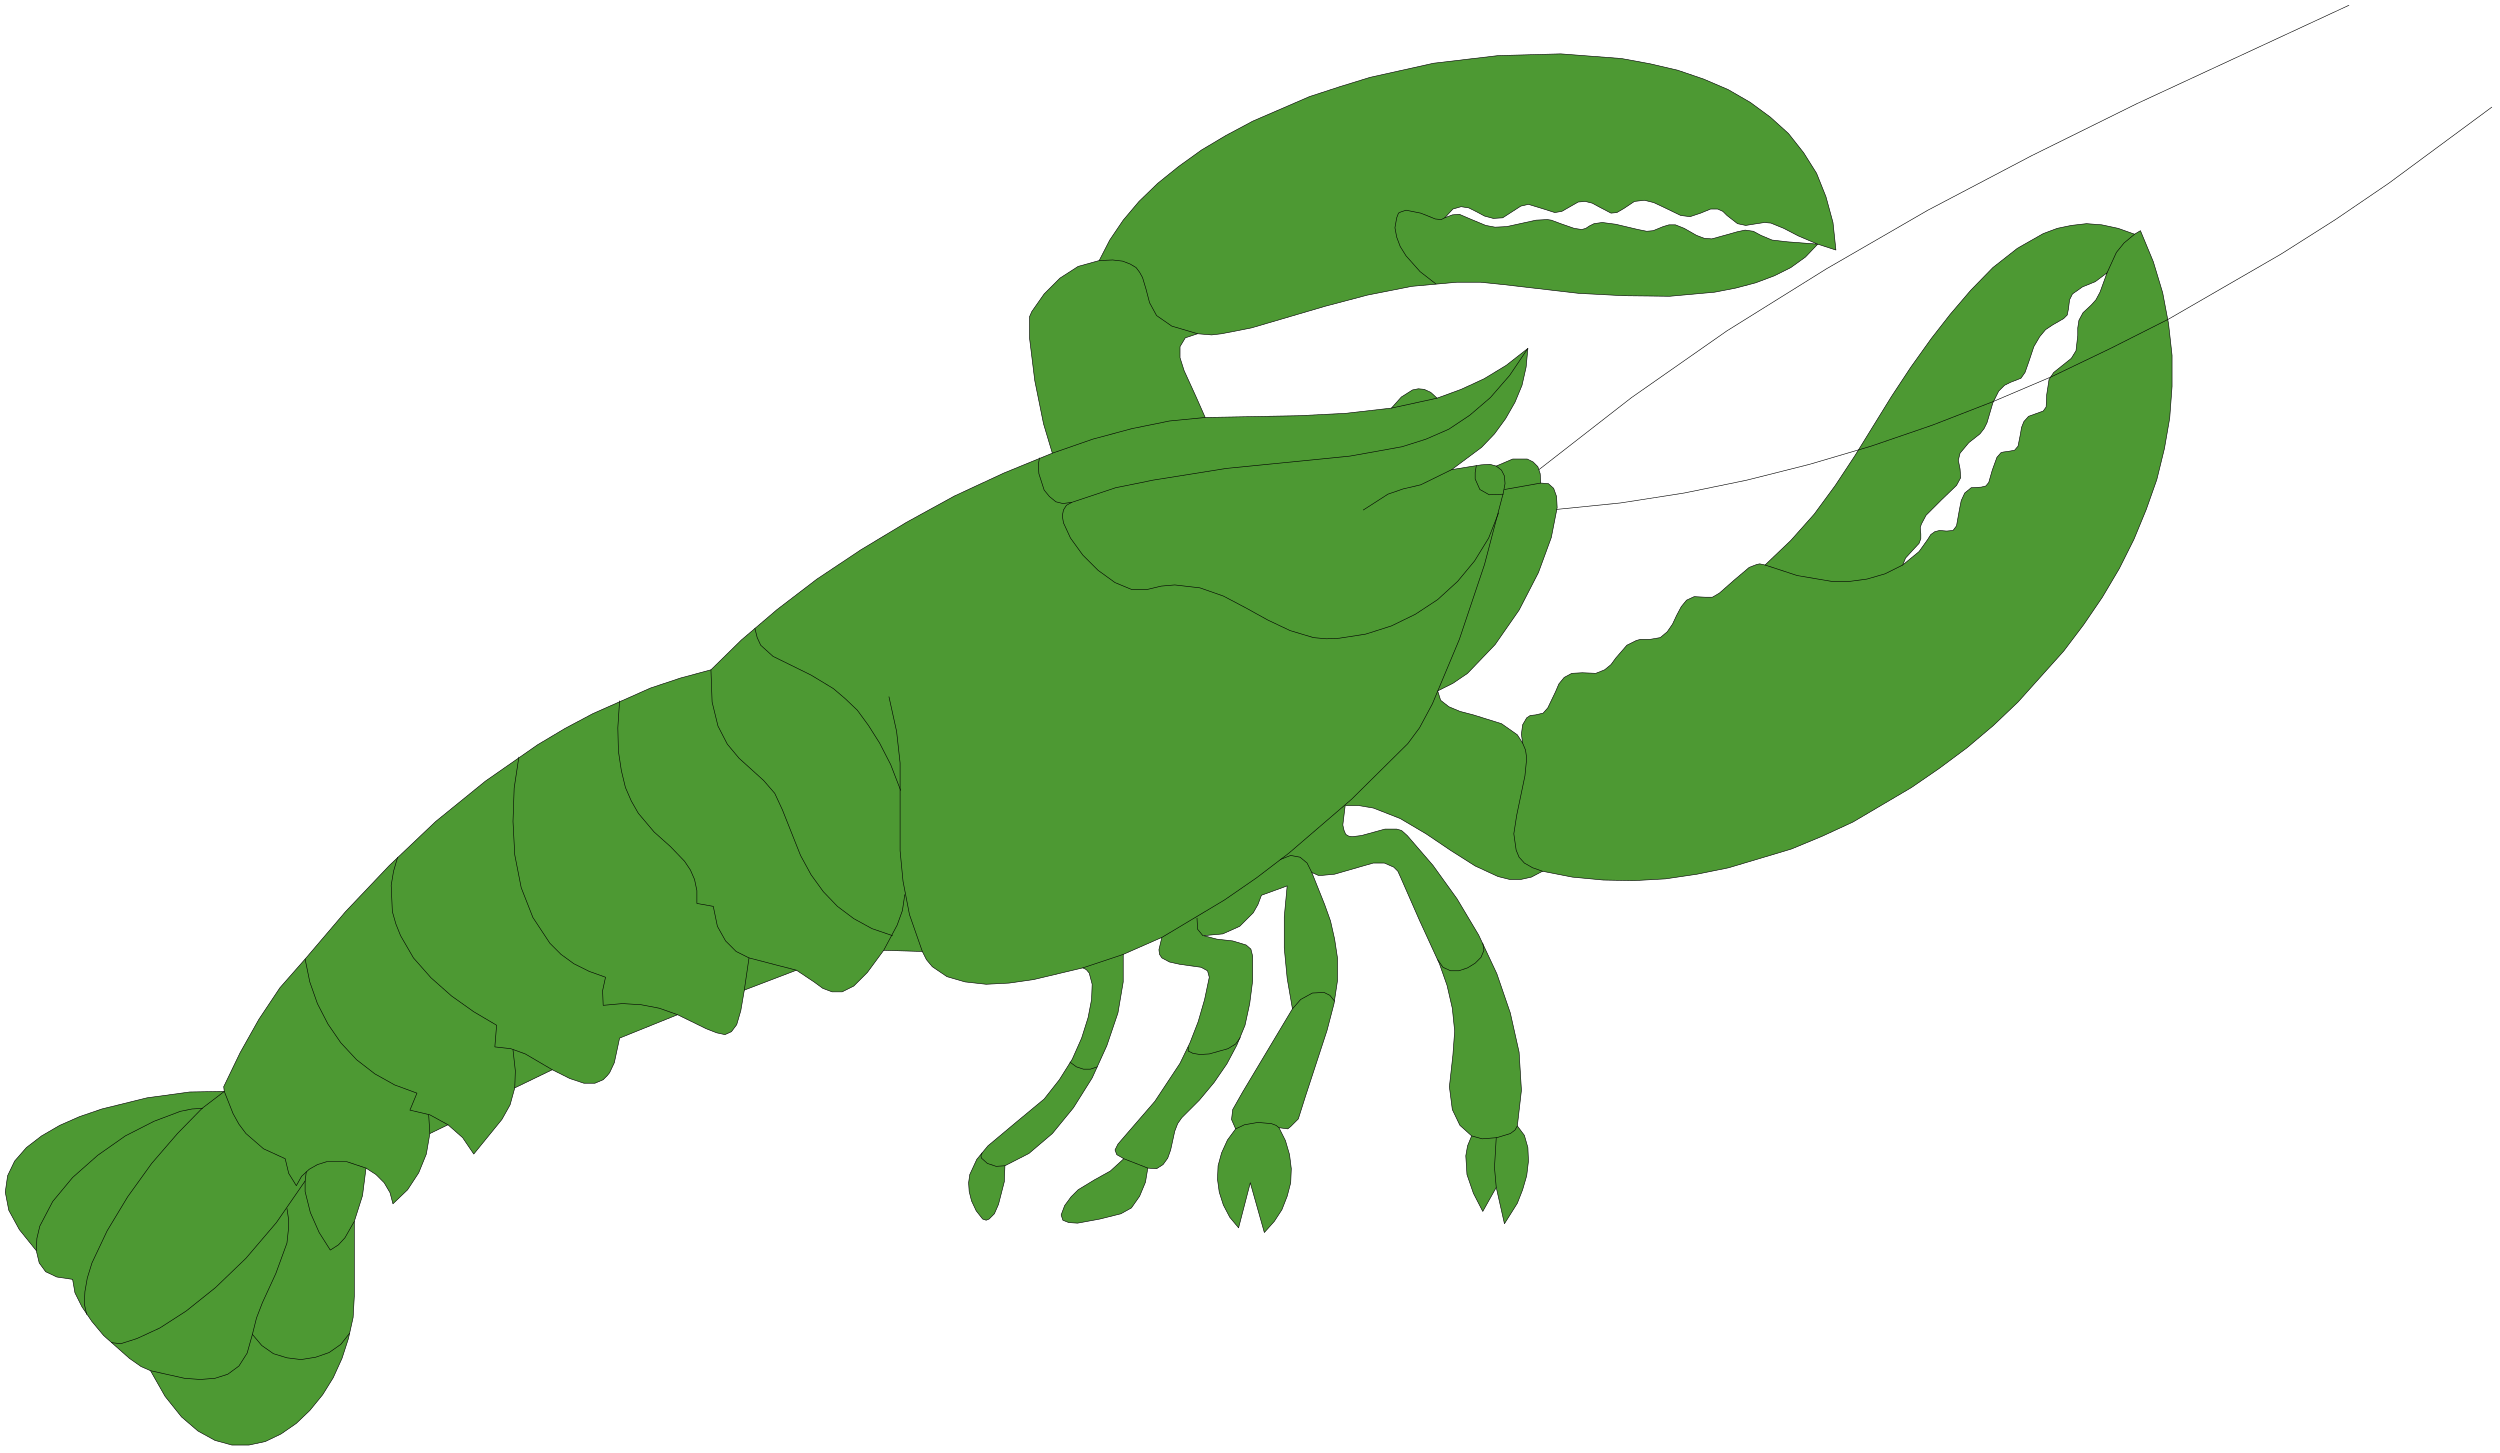 <?xml version="1.0" encoding="UTF-8" standalone="no"?>
<svg
   xmlns:dc="http://purl.org/dc/elements/1.1/"
   xmlns:cc="http://creativecommons.org/ns#"
   xmlns:rdf="http://www.w3.org/1999/02/22-rdf-syntax-ns#"
   xmlns:svg="http://www.w3.org/2000/svg"
   xmlns="http://www.w3.org/2000/svg"
   xmlns:sodipodi="http://sodipodi.sourceforge.net/DTD/sodipodi-0.dtd"
   xmlns:inkscape="http://www.inkscape.org/namespaces/inkscape"
   version="1.0"
   width="75.283mm"
   height="43.762mm"
   id="svg104"
   sodipodi:docname="CS000300.WMF">
  <sodipodi:namedview
     pagecolor="#ffffff"
     bordercolor="#666666"
     borderopacity="1"
     objecttolerance="10"
     gridtolerance="10"
     guidetolerance="10"
     inkscape:pageopacity="0"
     inkscape:pageshadow="2"
     inkscape:window-width="640"
     inkscape:window-height="480"
     id="namedview106" />
  <defs
     id="defs6">
    <clipPath
       clipPathUnits="userSpaceOnUse"
       id="clipWmfPath1">
      <path
         d="M 0,0 L 284.4,0 L 284.4,165.267 L 0,165.267 z"
         id="path2" />
    </clipPath>
    <pattern
       id="WMFhbasepattern"
       patternUnits="userSpaceOnUse"
       width="6"
       height="6"
       x="0"
       y="0" />
  </defs>
  <path
     style="fill:#4d9933;fill-rule:evenodd;fill-opacity:1;stroke:none;"
     clip-path="url(#clipWmfPath1)"
     d="  M 175.559,99.16   L 174.292,99.826   L 173.093,100.093   L 171.826,100.093   L 170.493,99.76   L 167.894,98.56   L 165.161,96.828   L 162.295,94.895   L 159.363,93.162   L 156.297,91.963   L 154.697,91.696   L 153.097,91.696   L 152.831,93.895   L 152.964,94.495   L 153.164,94.962   L 153.497,95.162   L 153.897,95.228   L 154.964,95.095   L 157.63,94.362   L 158.963,94.362   L 159.429,94.495   L 159.563,94.562   L 160.162,95.095   L 163.095,98.494   L 165.828,102.292   L 168.294,106.424   L 170.36,110.822   L 171.893,115.287   L 172.893,119.752   L 173.159,124.083   L 172.693,128.148   L 173.493,129.215   L 173.893,130.614   L 173.959,132.147   L 173.759,133.813   L 173.293,135.412   L 172.693,136.945   L 171.227,139.277   L 170.293,135.146   L 168.76,137.878   L 167.694,135.812   L 166.961,133.679   L 166.828,131.547   L 167.028,130.414   L 167.494,129.281   L 166.161,128.082   L 165.295,126.282   L 164.961,123.683   L 165.361,120.085   L 165.561,117.353   L 165.295,114.754   L 164.695,112.155   L 163.828,109.689   L 161.562,104.758   L 159.429,99.893   L 159.096,99.16   L 158.629,98.694   L 157.563,98.227   L 156.297,98.227   L 154.897,98.627   L 151.898,99.493   L 150.498,99.626   L 150.032,99.626   L 149.298,99.293   L 150.765,102.958   L 151.431,104.824   L 151.898,106.89   L 152.231,109.089   L 152.231,111.555   L 151.831,114.221   L 151.031,117.286   L 148.565,124.816   L 147.765,127.349   L 146.899,128.215   L 146.566,128.482   L 145.566,128.348   L 146.299,129.814   L 146.766,131.414   L 146.966,133.013   L 146.899,134.612   L 146.499,136.145   L 145.899,137.678   L 145.033,139.011   L 143.9,140.277   L 142.3,134.612   L 140.967,139.744   L 139.967,138.544   L 139.234,137.145   L 138.767,135.679   L 138.568,134.213   L 138.634,132.68   L 139.034,131.214   L 139.701,129.748   L 140.634,128.482   L 140.167,127.415   L 140.3,126.282   L 141.434,124.283   L 147.099,114.82   L 146.499,111.355   L 146.166,107.89   L 146.166,104.358   L 146.499,100.826   L 143.566,101.892   L 143.166,102.958   L 142.633,103.891   L 141.1,105.424   L 139.167,106.29   L 136.968,106.49   L 138.501,106.89   L 140.3,107.09   L 141.833,107.557   L 142.367,108.023   L 142.567,108.823   L 142.567,111.622   L 142.233,114.221   L 141.7,116.686   L 140.767,118.952   L 139.634,121.085   L 138.168,123.217   L 136.501,125.216   L 134.502,127.215   L 134.035,127.882   L 133.702,128.748   L 133.235,130.881   L 132.902,131.814   L 132.369,132.547   L 131.636,133.013   L 130.636,132.946   L 130.369,134.546   L 129.703,136.145   L 128.77,137.478   L 127.57,138.144   L 125.171,138.744   L 122.638,139.211   L 121.638,139.144   L 120.972,138.877   L 120.772,138.278   L 121.172,137.211   L 121.905,136.212   L 122.705,135.412   L 124.571,134.279   L 126.37,133.28   L 127.903,131.88   L 127.104,131.414   L 126.904,130.881   L 127.237,130.214   L 128.037,129.281   L 131.436,125.349   L 134.302,121.018   L 135.435,118.685   L 136.368,116.286   L 137.101,113.754   L 137.634,111.222   L 137.434,110.489   L 136.701,110.089   L 134.302,109.756   L 133.102,109.489   L 132.236,109.023   L 131.969,108.623   L 131.902,108.09   L 132.236,106.69   L 127.837,108.623   L 127.837,111.755   L 127.237,115.287   L 125.97,119.019   L 124.304,122.684   L 122.171,126.082   L 119.772,129.015   L 117.106,131.28   L 114.373,132.68   L 114.307,134.479   L 113.64,137.078   L 113.173,138.144   L 112.574,138.744   L 112.24,138.877   L 111.84,138.744   L 111.107,137.811   L 110.574,136.678   L 110.307,135.612   L 110.241,134.612   L 110.374,133.679   L 111.174,131.947   L 112.44,130.414   L 115.706,127.682   L 118.839,125.083   L 120.572,122.884   L 122.038,120.551   L 123.104,118.152   L 123.838,115.82   L 124.238,113.754   L 124.304,112.022   L 123.971,110.755   L 123.638,110.356   L 123.238,110.156   L 117.639,111.488   L 114.84,111.888   L 112.24,112.022   L 109.841,111.755   L 107.775,111.155   L 106.108,110.022   L 105.442,109.223   L 104.975,108.29   L 100.576,108.156   L 98.71,110.689   L 97.177,112.221   L 95.844,112.888   L 94.711,112.888   L 93.645,112.488   L 92.645,111.755   L 90.645,110.422   L 84.713,112.688   L 84.314,115.02   L 83.847,116.62   L 83.247,117.419   L 82.514,117.753   L 81.581,117.553   L 80.381,117.086   L 77.115,115.487   L 70.517,118.152   L 69.917,120.951   L 69.384,122.084   L 69.117,122.417   L 68.651,122.884   L 67.717,123.284   L 66.451,123.284   L 64.851,122.751   L 62.852,121.751   L 58.586,123.817   L 58.053,125.749   L 57.12,127.415   L 53.921,131.347   L 52.654,129.481   L 50.988,128.015   L 48.922,129.015   L 48.522,131.347   L 47.655,133.48   L 46.389,135.412   L 44.723,137.011   L 44.39,135.745   L 43.723,134.612   L 42.79,133.679   L 41.657,132.946   L 41.257,136.078   L 40.324,139.011   L 40.324,147.541   L 40.191,149.94   L 39.657,152.339   L 38.924,154.604   L 37.924,156.803   L 36.725,158.736   L 35.258,160.535   L 33.725,162.001   L 31.993,163.201   L 30.193,164.067   L 28.327,164.467   L 26.394,164.467   L 24.461,163.934   L 22.528,162.868   L 20.662,161.268   L 18.796,158.936   L 17.129,156.004   L 16.063,155.537   L 14.73,154.604   L 11.797,152.005   L 10.464,150.406   L 9.331,148.74   L 8.531,147.141   L 8.265,145.608   L 6.465,145.341   L 5.199,144.742   L 4.466,143.742   L 4.132,142.343   L 2.199,139.944   L 1,137.744   L 0.6,135.679   L 0.866,133.813   L 1.666,132.147   L 2.999,130.614   L 4.732,129.281   L 6.798,128.082   L 9.065,127.082   L 11.597,126.216   L 16.729,124.95   L 21.595,124.283   L 25.527,124.217   L 25.461,123.683   L 27.327,119.818   L 29.46,116.02   L 31.859,112.421   L 34.725,109.156   L 39.324,103.758   L 44.323,98.494   L 49.588,93.496   L 55.254,88.897   L 61.186,84.766   L 64.318,82.9   L 67.451,81.234   L 74.049,78.302   L 77.449,77.169   L 80.914,76.236   L 84.38,72.837   L 88.446,69.372   L 92.978,65.907   L 97.977,62.575   L 103.176,59.443   L 108.641,56.444   L 114.24,53.845   L 119.772,51.579   L 118.772,48.247   L 117.772,43.316   L 117.173,38.451   L 117.173,36.585   L 117.173,36.052   L 117.439,35.452   L 118.839,33.453   L 120.638,31.654   L 122.705,30.321   L 125.104,29.655   L 126.304,27.322   L 127.837,25.057   L 129.636,22.924   L 131.769,20.858   L 134.169,18.926   L 136.768,17.06   L 139.567,15.394   L 142.567,13.794   L 149.032,10.996   L 152.498,9.863   L 155.963,8.796   L 163.162,7.197   L 170.493,6.331   L 177.625,6.131   L 184.557,6.664   L 187.823,7.264   L 190.955,7.997   L 193.888,8.996   L 196.687,10.196   L 199.22,11.662   L 201.486,13.328   L 203.552,15.194   L 205.285,17.393   L 206.752,19.725   L 207.818,22.391   L 208.618,25.323   L 208.951,28.455   L 206.885,27.789   L 204.685,26.856   L 203.019,25.99   L 201.553,25.39   L 200.82,25.323   L 199.953,25.456   L 198.687,25.656   L 197.754,25.456   L 196.554,24.523   L 196.087,24.057   L 195.488,23.79   L 194.688,23.79   L 193.555,24.257   L 192.355,24.657   L 191.288,24.523   L 189.222,23.524   L 188.223,23.057   L 187.156,22.791   L 186.023,22.924   L 184.823,23.724   L 184.024,24.19   L 183.357,24.257   L 181.957,23.524   L 181.224,23.124   L 180.424,22.924   L 179.625,22.991   L 178.691,23.524   L 177.758,24.057   L 176.959,24.19   L 175.492,23.724   L 173.959,23.257   L 173.093,23.457   L 172.16,24.057   L 171.027,24.79   L 169.96,24.857   L 168.96,24.59   L 168.094,24.124   L 167.161,23.657   L 166.294,23.524   L 165.361,23.79   L 164.428,24.79   L 165.295,24.457   L 166.094,24.39   L 167.494,24.99   L 169.094,25.656   L 170.16,25.856   L 171.493,25.79   L 174.826,25.057   L 176.092,24.99   L 176.559,25.057   L 177.625,25.456   L 179.158,25.99   L 180.024,26.123   L 180.491,25.99   L 180.891,25.723   L 181.424,25.456   L 182.357,25.323   L 183.89,25.523   L 186.423,26.123   L 187.423,26.323   L 188.156,26.256   L 189.289,25.79   L 189.955,25.59   L 190.689,25.59   L 191.688,25.99   L 193.088,26.789   L 193.955,27.122   L 194.821,27.189   L 196.754,26.656   L 197.687,26.389   L 198.62,26.189   L 199.553,26.323   L 200.42,26.789   L 201.686,27.322   L 203.419,27.522   L 206.885,27.789   L 205.485,29.255   L 203.819,30.454   L 201.953,31.387   L 199.82,32.187   L 197.554,32.787   L 195.154,33.253   L 190.022,33.72   L 184.757,33.653   L 179.691,33.387   L 171.093,32.387   L 168.494,32.12   L 165.828,32.12   L 160.696,32.587   L 155.63,33.586   L 150.831,34.853   L 142.433,37.318   L 139.034,37.985   L 137.901,38.118   L 136.301,37.985   L 134.902,38.451   L 134.302,39.451   L 134.302,40.717   L 134.768,42.183   L 136.168,45.248   L 137.168,47.514   L 147.765,47.314   L 153.097,47.048   L 158.363,46.448   L 159.496,45.182   L 160.762,44.382   L 161.429,44.249   L 162.095,44.315   L 162.829,44.649   L 163.562,45.315   L 166.294,44.315   L 168.894,43.116   L 171.426,41.583   L 173.893,39.651   L 173.693,41.783   L 173.226,43.849   L 172.426,45.782   L 171.36,47.647   L 170.093,49.38   L 168.627,50.913   L 165.228,53.445   L 168.56,52.912   L 169.56,52.845   L 170.293,53.045   L 172.16,52.246   L 173.826,52.246   L 174.492,52.579   L 175.026,53.112   L 175.292,53.912   L 175.359,54.978   L 176.225,55.044   L 176.825,55.578   L 177.158,56.511   L 177.225,57.777   L 176.559,61.175   L 175.092,65.174   L 172.893,69.439   L 170.16,73.37   L 167.028,76.636   L 165.361,77.769   L 163.628,78.635   L 163.962,79.701   L 164.895,80.434   L 166.161,80.967   L 167.694,81.367   L 170.893,82.367   L 172.226,83.3   L 172.693,83.633   L 173.293,84.566   L 173.159,83.566   L 173.293,82.5   L 173.759,81.7   L 174.159,81.434   L 174.759,81.367   L 175.626,81.167   L 176.159,80.568   L 177.025,78.768   L 177.425,77.835   L 178.025,77.102   L 178.891,76.636   L 180.091,76.569   L 181.624,76.636   L 182.624,76.236   L 183.357,75.636   L 183.89,74.903   L 185.157,73.437   L 186.223,72.904   L 186.69,72.771   L 187.756,72.771   L 188.956,72.571   L 189.756,71.904   L 190.355,71.038   L 190.822,70.038   L 191.355,69.039   L 191.955,68.306   L 192.821,67.906   L 194.088,67.973   L 194.888,67.973   L 195.687,67.506   L 197.354,66.04   L 199.087,64.574   L 199.953,64.241   L 200.286,64.174   L 200.886,64.307   L 203.819,61.509   L 206.485,58.51   L 208.884,55.244   L 211.084,51.912   L 215.283,45.115   L 217.482,41.783   L 219.815,38.518   L 221.948,35.786   L 224.281,33.053   L 226.814,30.454   L 229.613,28.255   L 232.546,26.589   L 234.145,25.99   L 235.745,25.656   L 237.478,25.456   L 239.211,25.59   L 241.077,25.99   L 242.943,26.656   L 243.61,26.256   L 245.076,29.788   L 246.142,33.32   L 246.809,36.852   L 247.209,40.45   L 247.209,43.982   L 246.942,47.581   L 246.342,51.046   L 245.476,54.578   L 244.276,57.977   L 242.876,61.375   L 241.21,64.707   L 239.277,67.973   L 237.144,71.105   L 234.878,74.103   L 229.68,79.901   L 226.88,82.567   L 223.881,85.099   L 220.748,87.431   L 217.549,89.631   L 210.884,93.562   L 207.418,95.162   L 203.886,96.628   L 196.754,98.76   L 193.155,99.493   L 189.556,100.026   L 185.956,100.226   L 182.491,100.16   L 178.958,99.826   L 175.559,99.16  z    M 216.549,64.307   L 218.415,62.775   L 219.415,61.375   L 219.749,60.842   L 220.215,60.509   L 220.748,60.376   L 221.548,60.442   L 222.281,60.376   L 222.681,59.843   L 223.014,57.977   L 223.214,56.977   L 223.614,56.111   L 224.347,55.511   L 225.48,55.444   L 226.014,55.311   L 226.347,54.911   L 226.747,53.512   L 227.28,52.046   L 227.747,51.513   L 228.013,51.446   L 228.546,51.379   L 229.28,51.246   L 229.68,50.78   L 229.946,49.447   L 230.079,48.647   L 230.346,47.981   L 230.879,47.381   L 231.812,47.048   L 232.546,46.781   L 232.879,46.315   L 232.945,44.915   L 233.212,43.183   L 233.745,42.383   L 234.745,41.583   L 235.745,40.784   L 236.278,39.917   L 236.478,38.185   L 236.478,37.318   L 236.611,36.452   L 237.078,35.586   L 238.011,34.719   L 238.544,34.12   L 239.011,33.253   L 239.81,31.054   L 238.477,32.054   L 237.011,32.654   L 235.878,33.453   L 235.545,34.12   L 235.411,35.186   L 235.278,35.852   L 234.878,36.252   L 233.612,36.985   L 232.812,37.518   L 232.146,38.318   L 231.479,39.451   L 230.946,41.05   L 230.479,42.383   L 230.013,43.049   L 228.813,43.516   L 228.147,43.849   L 227.48,44.515   L 226.814,45.848   L 226.147,48.114   L 225.814,48.78   L 225.347,49.38   L 224.081,50.38   L 223.081,51.579   L 222.881,52.379   L 223.081,53.378   L 223.148,54.378   L 222.681,55.244   L 220.948,56.91   L 219.215,58.643   L 218.682,59.643   L 218.549,60.042   L 218.615,60.775   L 218.615,61.309   L 218.415,61.842   L 217.616,62.708   L 216.883,63.508   L 216.549,64.307  z   "
     id="path8" />
  <path
     style="fill:none;stroke:#000000;stroke-width:0.067px;stroke-linecap:round;stroke-linejoin:round;stroke-miterlimit:4;stroke-dasharray:none;stroke-opacity:1;"
     clip-path="url(#clipWmfPath1)"
     d="  M 175.559,99.16   L 174.292,99.826   L 173.093,100.093   L 171.826,100.093   L 170.493,99.76   L 167.894,98.56   L 165.161,96.828   L 162.295,94.895   L 159.363,93.162   L 156.297,91.963   L 154.697,91.696   L 153.097,91.696   L 152.831,93.895   L 152.964,94.495   L 153.164,94.962   L 153.497,95.162   L 153.897,95.228   L 154.964,95.095   L 157.63,94.362   L 158.963,94.362   L 159.429,94.495   L 159.563,94.562   L 160.162,95.095   L 163.095,98.494   L 165.828,102.292   L 168.294,106.424   L 170.36,110.822   L 171.893,115.287   L 172.893,119.752   L 173.159,124.083   L 172.693,128.148   L 173.493,129.215   L 173.893,130.614   L 173.959,132.147   L 173.759,133.813   L 173.293,135.412   L 172.693,136.945   L 171.227,139.277   L 170.293,135.146   L 168.76,137.878   L 167.694,135.812   L 166.961,133.679   L 166.828,131.547   L 167.028,130.414   L 167.494,129.281   L 166.161,128.082   L 165.295,126.282   L 164.961,123.683   L 165.361,120.085   L 165.561,117.353   L 165.295,114.754   L 164.695,112.155   L 163.828,109.689   L 161.562,104.758   L 159.429,99.893   L 159.096,99.16   L 158.629,98.694   L 157.563,98.227   L 156.297,98.227   L 154.897,98.627   L 151.898,99.493   L 150.498,99.626   L 150.032,99.626   L 149.298,99.293   L 150.765,102.958   L 151.431,104.824   L 151.898,106.89   L 152.231,109.089   L 152.231,111.555   L 151.831,114.221   L 151.031,117.286   L 148.565,124.816   L 147.765,127.349   L 146.899,128.215   L 146.566,128.482   L 145.566,128.348   L 146.299,129.814   L 146.766,131.414   L 146.966,133.013   L 146.899,134.612   L 146.499,136.145   L 145.899,137.678   L 145.033,139.011   L 143.9,140.277   L 142.3,134.612   L 140.967,139.744   L 139.967,138.544   L 139.234,137.145   L 138.767,135.679   L 138.568,134.213   L 138.634,132.68   L 139.034,131.214   L 139.701,129.748   L 140.634,128.482   L 140.167,127.415   L 140.3,126.282   L 141.434,124.283   L 147.099,114.82   L 146.499,111.355   L 146.166,107.89   L 146.166,104.358   L 146.499,100.826   L 143.566,101.892   L 143.166,102.958   L 142.633,103.891   L 141.1,105.424   L 139.167,106.29   L 136.968,106.49   L 138.501,106.89   L 140.3,107.09   L 141.833,107.557   L 142.367,108.023   L 142.567,108.823   L 142.567,111.622   L 142.233,114.221   L 141.7,116.686   L 140.767,118.952   L 139.634,121.085   L 138.168,123.217   L 136.501,125.216   L 134.502,127.215   L 134.035,127.882   L 133.702,128.748   L 133.235,130.881   L 132.902,131.814   L 132.369,132.547   L 131.636,133.013   L 130.636,132.946   L 130.369,134.546   L 129.703,136.145   L 128.77,137.478   L 127.57,138.144   L 125.171,138.744   L 122.638,139.211   L 121.638,139.144   L 120.972,138.877   L 120.772,138.278   L 121.172,137.211   L 121.905,136.212   L 122.705,135.412   L 124.571,134.279   L 126.37,133.28   L 127.903,131.88   L 127.104,131.414   L 126.904,130.881   L 127.237,130.214   L 128.037,129.281   L 131.436,125.349   L 134.302,121.018   L 135.435,118.685   L 136.368,116.286   L 137.101,113.754   L 137.634,111.222   L 137.434,110.489   L 136.701,110.089   L 134.302,109.756   L 133.102,109.489   L 132.236,109.023   L 131.969,108.623   L 131.902,108.09   L 132.236,106.69   L 127.837,108.623   L 127.837,111.755   L 127.237,115.287   L 125.97,119.019   L 124.304,122.684   L 122.171,126.082   L 119.772,129.015   L 117.106,131.28   L 114.373,132.68   L 114.307,134.479   L 113.64,137.078   L 113.173,138.144   L 112.574,138.744   L 112.24,138.877   L 111.84,138.744   L 111.107,137.811   L 110.574,136.678   L 110.307,135.612   L 110.241,134.612   L 110.374,133.679   L 111.174,131.947   L 112.44,130.414   L 115.706,127.682   L 118.839,125.083   L 120.572,122.884   L 122.038,120.551   L 123.104,118.152   L 123.838,115.82   L 124.238,113.754   L 124.304,112.022   L 123.971,110.755   L 123.638,110.356   L 123.238,110.156   L 117.639,111.488   L 114.84,111.888   L 112.24,112.022   L 109.841,111.755   L 107.775,111.155   L 106.108,110.022   L 105.442,109.223   L 104.975,108.29   L 100.576,108.156   L 98.71,110.689   L 97.177,112.221   L 95.844,112.888   L 94.711,112.888   L 93.645,112.488   L 92.645,111.755   L 90.645,110.422   L 84.713,112.688   L 84.314,115.02   L 83.847,116.62   L 83.247,117.419   L 82.514,117.753   L 81.581,117.553   L 80.381,117.086   L 77.115,115.487   L 70.517,118.152   L 69.917,120.951   L 69.384,122.084   L 69.117,122.417   L 68.651,122.884   L 67.717,123.284   L 66.451,123.284   L 64.851,122.751   L 62.852,121.751   L 58.586,123.817   L 58.053,125.749   L 57.12,127.415   L 53.921,131.347   L 52.654,129.481   L 50.988,128.015   L 48.922,129.015   L 48.522,131.347   L 47.655,133.48   L 46.389,135.412   L 44.723,137.011   L 44.39,135.745   L 43.723,134.612   L 42.79,133.679   L 41.657,132.946   L 41.257,136.078   L 40.324,139.011   L 40.324,147.541   L 40.191,149.94   L 39.657,152.339   L 38.924,154.604   L 37.924,156.803   L 36.725,158.736   L 35.258,160.535   L 33.725,162.001   L 31.993,163.201   L 30.193,164.067   L 28.327,164.467   L 26.394,164.467   L 24.461,163.934   L 22.528,162.868   L 20.662,161.268   L 18.796,158.936   L 17.129,156.004   L 16.063,155.537   L 14.73,154.604   L 11.797,152.005   L 10.464,150.406   L 9.331,148.74   L 8.531,147.141   L 8.265,145.608   L 6.465,145.341   L 5.199,144.742   L 4.466,143.742   L 4.132,142.343   L 2.199,139.944   L 1,137.744   L 0.6,135.679   L 0.866,133.813   L 1.666,132.147   L 2.999,130.614   L 4.732,129.281   L 6.798,128.082   L 9.065,127.082   L 11.597,126.216   L 16.729,124.95   L 21.595,124.283   L 25.527,124.217   L 25.461,123.683   L 27.327,119.818   L 29.46,116.02   L 31.859,112.421   L 34.725,109.156   L 39.324,103.758   L 44.323,98.494   L 49.588,93.496   L 55.254,88.897   L 61.186,84.766   L 64.318,82.9   L 67.451,81.234   L 74.049,78.302   L 77.449,77.169   L 80.914,76.236   L 84.38,72.837   L 88.446,69.372   L 92.978,65.907   L 97.977,62.575   L 103.176,59.443   L 108.641,56.444   L 114.24,53.845   L 119.772,51.579   L 118.772,48.247   L 117.772,43.316   L 117.173,38.451   L 117.173,36.585   L 117.173,36.052   L 117.439,35.452   L 118.839,33.453   L 120.638,31.654   L 122.705,30.321   L 125.104,29.655   L 126.304,27.322   L 127.837,25.057   L 129.636,22.924   L 131.769,20.858   L 134.169,18.926   L 136.768,17.06   L 139.567,15.394   L 142.567,13.794   L 149.032,10.996   L 152.498,9.863   L 155.963,8.796   L 163.162,7.197   L 170.493,6.331   L 177.625,6.131   L 184.557,6.664   L 187.823,7.264   L 190.955,7.997   L 193.888,8.996   L 196.687,10.196   L 199.22,11.662   L 201.486,13.328   L 203.552,15.194   L 205.285,17.393   L 206.752,19.725   L 207.818,22.391   L 208.618,25.323   L 208.951,28.455   L 206.885,27.789   L 204.685,26.856   L 203.019,25.99   L 201.553,25.39   L 200.82,25.323   L 199.953,25.456   L 198.687,25.656   L 197.754,25.456   L 196.554,24.523   L 196.087,24.057   L 195.488,23.79   L 194.688,23.79   L 193.555,24.257   L 192.355,24.657   L 191.288,24.523   L 189.222,23.524   L 188.223,23.057   L 187.156,22.791   L 186.023,22.924   L 184.823,23.724   L 184.024,24.19   L 183.357,24.257   L 181.957,23.524   L 181.224,23.124   L 180.424,22.924   L 179.625,22.991   L 178.691,23.524   L 177.758,24.057   L 176.959,24.19   L 175.492,23.724   L 173.959,23.257   L 173.093,23.457   L 172.16,24.057   L 171.027,24.79   L 169.96,24.857   L 168.96,24.59   L 168.094,24.124   L 167.161,23.657   L 166.294,23.524   L 165.361,23.79   L 164.428,24.79   L 165.295,24.457   L 166.094,24.39   L 167.494,24.99   L 169.094,25.656   L 170.16,25.856   L 171.493,25.79   L 174.826,25.057   L 176.092,24.99   L 176.559,25.057   L 177.625,25.456   L 179.158,25.99   L 180.024,26.123   L 180.491,25.99   L 180.891,25.723   L 181.424,25.456   L 182.357,25.323   L 183.89,25.523   L 186.423,26.123   L 187.423,26.323   L 188.156,26.256   L 189.289,25.79   L 189.955,25.59   L 190.689,25.59   L 191.688,25.99   L 193.088,26.789   L 193.955,27.122   L 194.821,27.189   L 196.754,26.656   L 197.687,26.389   L 198.62,26.189   L 199.553,26.323   L 200.42,26.789   L 201.686,27.322   L 203.419,27.522   L 206.885,27.789   L 205.485,29.255   L 203.819,30.454   L 201.953,31.387   L 199.82,32.187   L 197.554,32.787   L 195.154,33.253   L 190.022,33.72   L 184.757,33.653   L 179.691,33.387   L 171.093,32.387   L 168.494,32.12   L 165.828,32.12   L 160.696,32.587   L 155.63,33.586   L 150.831,34.853   L 142.433,37.318   L 139.034,37.985   L 137.901,38.118   L 136.301,37.985   L 134.902,38.451   L 134.302,39.451   L 134.302,40.717   L 134.768,42.183   L 136.168,45.248   L 137.168,47.514   L 147.765,47.314   L 153.097,47.048   L 158.363,46.448   L 159.496,45.182   L 160.762,44.382   L 161.429,44.249   L 162.095,44.315   L 162.829,44.649   L 163.562,45.315   L 166.294,44.315   L 168.894,43.116   L 171.426,41.583   L 173.893,39.651   L 173.693,41.783   L 173.226,43.849   L 172.426,45.782   L 171.36,47.647   L 170.093,49.38   L 168.627,50.913   L 165.228,53.445   L 168.56,52.912   L 169.56,52.845   L 170.293,53.045   L 172.16,52.246   L 173.826,52.246   L 174.492,52.579   L 175.026,53.112   L 175.292,53.912   L 175.359,54.978   L 176.225,55.044   L 176.825,55.578   L 177.158,56.511   L 177.225,57.777   L 176.559,61.175   L 175.092,65.174   L 172.893,69.439   L 170.16,73.37   L 167.028,76.636   L 165.361,77.769   L 163.628,78.635   L 163.962,79.701   L 164.895,80.434   L 166.161,80.967   L 167.694,81.367   L 170.893,82.367   L 172.226,83.3   L 172.693,83.633   L 173.293,84.566   L 173.159,83.566   L 173.293,82.5   L 173.759,81.7   L 174.159,81.434   L 174.759,81.367   L 175.626,81.167   L 176.159,80.568   L 177.025,78.768   L 177.425,77.835   L 178.025,77.102   L 178.891,76.636   L 180.091,76.569   L 181.624,76.636   L 182.624,76.236   L 183.357,75.636   L 183.89,74.903   L 185.157,73.437   L 186.223,72.904   L 186.69,72.771   L 187.756,72.771   L 188.956,72.571   L 189.756,71.904   L 190.355,71.038   L 190.822,70.038   L 191.355,69.039   L 191.955,68.306   L 192.821,67.906   L 194.088,67.973   L 194.888,67.973   L 195.687,67.506   L 197.354,66.04   L 199.087,64.574   L 199.953,64.241   L 200.286,64.174   L 200.886,64.307   L 203.819,61.509   L 206.485,58.51   L 208.884,55.244   L 211.084,51.912   L 215.283,45.115   L 217.482,41.783   L 219.815,38.518   L 221.948,35.786   L 224.281,33.053   L 226.814,30.454   L 229.613,28.255   L 232.546,26.589   L 234.145,25.99   L 235.745,25.656   L 237.478,25.456   L 239.211,25.59   L 241.077,25.99   L 242.943,26.656   L 243.61,26.256   L 245.076,29.788   L 246.142,33.32   L 246.809,36.852   L 247.209,40.45   L 247.209,43.982   L 246.942,47.581   L 246.342,51.046   L 245.476,54.578   L 244.276,57.977   L 242.876,61.375   L 241.21,64.707   L 239.277,67.973   L 237.144,71.105   L 234.878,74.103   L 229.68,79.901   L 226.88,82.567   L 223.881,85.099   L 220.748,87.431   L 217.549,89.631   L 210.884,93.562   L 207.418,95.162   L 203.886,96.628   L 196.754,98.76   L 193.155,99.493   L 189.556,100.026   L 185.956,100.226   L 182.491,100.16   L 178.958,99.826   L 175.559,99.16  z "
     id="path10" />
  <path
     style="fill:none;stroke:#000000;stroke-width:0.067px;stroke-linecap:round;stroke-linejoin:round;stroke-miterlimit:4;stroke-dasharray:none;stroke-opacity:1;"
     clip-path="url(#clipWmfPath1)"
     d="  M 216.549,64.307   L 218.415,62.775   L 219.415,61.375   L 219.749,60.842   L 220.215,60.509   L 220.748,60.376   L 221.548,60.442   L 222.281,60.376   L 222.681,59.843   L 223.014,57.977   L 223.214,56.977   L 223.614,56.111   L 224.347,55.511   L 225.48,55.444   L 226.014,55.311   L 226.347,54.911   L 226.747,53.512   L 227.28,52.046   L 227.747,51.513   L 228.013,51.446   L 228.546,51.379   L 229.28,51.246   L 229.68,50.78   L 229.946,49.447   L 230.079,48.647   L 230.346,47.981   L 230.879,47.381   L 231.812,47.048   L 232.546,46.781   L 232.879,46.315   L 232.945,44.915   L 233.212,43.183   L 233.745,42.383   L 234.745,41.583   L 235.745,40.784   L 236.278,39.917   L 236.478,38.185   L 236.478,37.318   L 236.611,36.452   L 237.078,35.586   L 238.011,34.719   L 238.544,34.12   L 239.011,33.253   L 239.81,31.054   L 238.477,32.054   L 237.011,32.654   L 235.878,33.453   L 235.545,34.12   L 235.411,35.186   L 235.278,35.852   L 234.878,36.252   L 233.612,36.985   L 232.812,37.518   L 232.146,38.318   L 231.479,39.451   L 230.946,41.05   L 230.479,42.383   L 230.013,43.049   L 228.813,43.516   L 228.147,43.849   L 227.48,44.515   L 226.814,45.848   L 226.147,48.114   L 225.814,48.78   L 225.347,49.38   L 224.081,50.38   L 223.081,51.579   L 222.881,52.379   L 223.081,53.378   L 223.148,54.378   L 222.681,55.244   L 220.948,56.91   L 219.215,58.643   L 218.682,59.643   L 218.549,60.042   L 218.615,60.775   L 218.615,61.309   L 218.415,61.842   L 217.616,62.708   L 216.883,63.508   L 216.549,64.307  z "
     id="path12" />
  <path
     style="fill:none;stroke:#000000;stroke-width:0.067px;stroke-linecap:round;stroke-linejoin:round;stroke-miterlimit:4;stroke-dasharray:none;stroke-opacity:1;"
     clip-path="url(#clipWmfPath1)"
     d="  M 164.428,24.79   L 164.028,24.99   L 163.362,24.923   L 161.695,24.257   L 160.029,23.924   L 159.429,24.124   L 159.163,24.257   L 158.963,24.79   L 158.763,25.923   L 158.963,26.989   L 159.363,28.055   L 160.029,29.122   L 161.629,30.921   L 163.428,32.32  "
     id="path14" />
  <path
     style="fill:none;stroke:#000000;stroke-width:0.067px;stroke-linecap:round;stroke-linejoin:round;stroke-miterlimit:4;stroke-dasharray:none;stroke-opacity:1;"
     clip-path="url(#clipWmfPath1)"
     d="  M 173.893,39.651   L 171.826,42.716   L 169.627,45.248   L 167.294,47.248   L 164.895,48.847   L 162.295,49.98   L 159.563,50.846   L 153.631,51.912   L 139.567,53.312   L 131.236,54.645   L 127.97,55.311   L 126.97,55.511   L 121.971,57.177   L 121.372,57.51   L 121.038,58.043   L 120.905,58.71   L 121.038,59.509   L 121.838,61.242   L 123.238,63.175   L 124.971,64.907   L 126.904,66.307   L 128.836,67.106   L 130.503,67.106   L 132.169,66.706   L 133.702,66.573   L 136.568,66.906   L 139.234,67.839   L 141.767,69.172   L 144.3,70.572   L 146.832,71.771   L 149.498,72.571   L 150.965,72.704   L 152.431,72.637   L 155.43,72.171   L 158.363,71.238   L 161.096,69.905   L 163.628,68.239   L 165.894,66.173   L 167.827,63.841   L 169.427,61.242   L 170.56,58.376  "
     id="path16" />
  <path
     style="fill:none;stroke:#000000;stroke-width:0.067px;stroke-linecap:round;stroke-linejoin:round;stroke-miterlimit:4;stroke-dasharray:none;stroke-opacity:1;"
     clip-path="url(#clipWmfPath1)"
     d="  M 165.228,53.445   L 161.695,55.178   L 159.696,55.644   L 157.963,56.244   L 155.164,58.043  "
     id="path18" />
  <path
     style="fill:none;stroke:#000000;stroke-width:0.067px;stroke-linecap:round;stroke-linejoin:round;stroke-miterlimit:4;stroke-dasharray:none;stroke-opacity:1;"
     clip-path="url(#clipWmfPath1)"
     d="  M 121.971,57.177   L 120.972,57.31   L 120.172,57.11   L 119.439,56.511   L 118.839,55.778   L 118.239,53.912   L 118.172,52.912   L 118.306,52.112  "
     id="path20" />
  <path
     style="fill:none;stroke:#000000;stroke-width:0.067px;stroke-linecap:round;stroke-linejoin:round;stroke-miterlimit:4;stroke-dasharray:none;stroke-opacity:1;"
     clip-path="url(#clipWmfPath1)"
     d="  M 85.913,71.505   L 86.18,72.571   L 86.58,73.437   L 87.979,74.703   L 92.312,76.836   L 94.844,78.368   L 96.177,79.501   L 97.577,80.834   L 98.844,82.567   L 100.11,84.566   L 101.376,87.032   L 102.509,89.964  "
     id="path22" />
  <path
     style="fill:none;stroke:#000000;stroke-width:0.067px;stroke-linecap:round;stroke-linejoin:round;stroke-miterlimit:4;stroke-dasharray:none;stroke-opacity:1;"
     clip-path="url(#clipWmfPath1)"
     d="  M 101.176,79.301   L 102.043,83.233   L 102.443,86.832   L 102.443,93.496   L 102.443,96.828   L 102.776,100.293   L 103.509,104.091   L 104.975,108.29  "
     id="path24" />
  <path
     style="fill:none;stroke:#000000;stroke-width:0.067px;stroke-linecap:round;stroke-linejoin:round;stroke-miterlimit:4;stroke-dasharray:none;stroke-opacity:1;"
     clip-path="url(#clipWmfPath1)"
     d="  M 102.976,101.826   L 102.709,103.625   L 102.109,105.291   L 100.576,108.156  "
     id="path26" />
  <path
     style="fill:none;stroke:#000000;stroke-width:0.067px;stroke-linecap:round;stroke-linejoin:round;stroke-miterlimit:4;stroke-dasharray:none;stroke-opacity:1;"
     clip-path="url(#clipWmfPath1)"
     d="  M 101.576,106.49   L 99.243,105.691   L 97.177,104.558   L 95.311,103.158   L 93.711,101.492   L 92.312,99.56   L 91.112,97.361   L 89.046,92.163   L 88.179,90.297   L 86.913,88.831   L 84.114,86.299   L 82.781,84.699   L 81.714,82.633   L 81.048,79.901   L 80.914,76.236  "
     id="path28" />
  <path
     style="fill:none;stroke:#000000;stroke-width:0.067px;stroke-linecap:round;stroke-linejoin:round;stroke-miterlimit:4;stroke-dasharray:none;stroke-opacity:1;"
     clip-path="url(#clipWmfPath1)"
     d="  M 70.517,79.768   L 70.317,82.833   L 70.384,85.499   L 70.717,87.698   L 71.183,89.631   L 71.85,91.163   L 72.65,92.563   L 74.449,94.695   L 76.315,96.361   L 77.915,98.027   L 78.582,99.027   L 79.048,100.093   L 79.315,101.359   L 79.315,102.825   L 81.181,103.158   L 81.648,105.424   L 82.581,107.09   L 83.78,108.29   L 85.247,109.023   L 88.313,109.822   L 90.645,110.422  "
     id="path30" />
  <path
     style="fill:none;stroke:#000000;stroke-width:0.067px;stroke-linecap:round;stroke-linejoin:round;stroke-miterlimit:4;stroke-dasharray:none;stroke-opacity:1;"
     clip-path="url(#clipWmfPath1)"
     d="  M 85.247,109.023   L 84.713,112.688  "
     id="path32" />
  <path
     style="fill:none;stroke:#000000;stroke-width:0.067px;stroke-linecap:round;stroke-linejoin:round;stroke-miterlimit:4;stroke-dasharray:none;stroke-opacity:1;"
     clip-path="url(#clipWmfPath1)"
     d="  M 77.115,115.487   L 75.049,114.754   L 72.983,114.354   L 70.85,114.221   L 68.651,114.421   L 68.584,112.755   L 68.917,111.222   L 67.051,110.555   L 65.318,109.689   L 63.852,108.623   L 62.585,107.357   L 60.652,104.425   L 59.319,101.026   L 58.586,97.294   L 58.386,93.496   L 58.52,89.697   L 59.053,86.165  "
     id="path34" />
  <path
     style="fill:none;stroke:#000000;stroke-width:0.067px;stroke-linecap:round;stroke-linejoin:round;stroke-miterlimit:4;stroke-dasharray:none;stroke-opacity:1;"
     clip-path="url(#clipWmfPath1)"
     d="  M 45.256,97.561   L 44.79,99.16   L 44.523,100.759   L 44.656,103.758   L 45.056,105.158   L 45.589,106.49   L 47.056,109.023   L 49.055,111.288   L 51.388,113.354   L 53.921,115.154   L 56.52,116.686   L 56.32,119.152   L 58.12,119.352   L 59.786,119.952   L 62.852,121.751  "
     id="path36" />
  <path
     style="fill:none;stroke:#000000;stroke-width:0.067px;stroke-linecap:round;stroke-linejoin:round;stroke-miterlimit:4;stroke-dasharray:none;stroke-opacity:1;"
     clip-path="url(#clipWmfPath1)"
     d="  M 58.386,119.485   L 58.653,121.884   L 58.586,123.817  "
     id="path38" />
  <path
     style="fill:none;stroke:#000000;stroke-width:0.067px;stroke-linecap:round;stroke-linejoin:round;stroke-miterlimit:4;stroke-dasharray:none;stroke-opacity:1;"
     clip-path="url(#clipWmfPath1)"
     d="  M 48.922,129.015   L 48.789,126.882  "
     id="path40" />
  <path
     style="fill:none;stroke:#000000;stroke-width:0.067px;stroke-linecap:round;stroke-linejoin:round;stroke-miterlimit:4;stroke-dasharray:none;stroke-opacity:1;"
     clip-path="url(#clipWmfPath1)"
     d="  M 50.988,128.015   L 48.922,126.882   L 46.656,126.349   L 47.456,124.416   L 44.923,123.484   L 42.657,122.217   L 40.59,120.618   L 38.791,118.685   L 37.325,116.553   L 36.125,114.221   L 35.258,111.755   L 34.725,109.156  "
     id="path42" />
  <path
     style="fill:none;stroke:#000000;stroke-width:0.067px;stroke-linecap:round;stroke-linejoin:round;stroke-miterlimit:4;stroke-dasharray:none;stroke-opacity:1;"
     clip-path="url(#clipWmfPath1)"
     d="  M 25.527,124.217   L 26.527,126.749   L 27.194,127.948   L 27.993,129.015   L 29.993,130.747   L 32.459,131.88   L 32.859,133.546   L 33.725,134.946   L 34.325,133.879   L 35.192,133.08   L 36.125,132.547   L 37.191,132.213   L 39.457,132.213   L 41.657,132.946  "
     id="path44" />
  <path
     style="fill:none;stroke:#000000;stroke-width:0.067px;stroke-linecap:round;stroke-linejoin:round;stroke-miterlimit:4;stroke-dasharray:none;stroke-opacity:1;"
     clip-path="url(#clipWmfPath1)"
     d="  M 40.324,139.011   L 39.257,140.877   L 38.524,141.676   L 37.591,142.276   L 36.325,140.277   L 35.325,138.011   L 34.725,135.612   L 34.725,134.479   L 34.858,133.346  "
     id="path46" />
  <path
     style="fill:none;stroke:#000000;stroke-width:0.067px;stroke-linecap:round;stroke-linejoin:round;stroke-miterlimit:4;stroke-dasharray:none;stroke-opacity:1;"
     clip-path="url(#clipWmfPath1)"
     d="  M 34.725,134.412   L 31.459,139.144   L 27.993,143.209   L 24.528,146.541   L 21.195,149.207   L 18.196,151.139   L 15.596,152.339   L 13.73,152.938   L 12.664,152.805  "
     id="path48" />
  <path
     style="fill:none;stroke:#000000;stroke-width:0.067px;stroke-linecap:round;stroke-linejoin:round;stroke-miterlimit:4;stroke-dasharray:none;stroke-opacity:1;"
     clip-path="url(#clipWmfPath1)"
     d="  M 9.864,149.606   L 9.598,148.407   L 9.664,147.007   L 9.931,145.475   L 10.464,143.742   L 12.197,140.077   L 14.53,136.212   L 17.263,132.413   L 20.195,129.015   L 22.995,126.149   L 25.527,124.217  "
     id="path50" />
  <path
     style="fill:none;stroke:#000000;stroke-width:0.067px;stroke-linecap:round;stroke-linejoin:round;stroke-miterlimit:4;stroke-dasharray:none;stroke-opacity:1;"
     clip-path="url(#clipWmfPath1)"
     d="  M 23.061,126.149   L 21.862,126.216   L 20.529,126.482   L 17.529,127.615   L 14.263,129.281   L 11.131,131.48   L 8.265,134.013   L 5.999,136.745   L 4.532,139.544   L 4.199,140.943   L 4.132,142.343  "
     id="path52" />
  <path
     style="fill:none;stroke:#000000;stroke-width:0.067px;stroke-linecap:round;stroke-linejoin:round;stroke-miterlimit:4;stroke-dasharray:none;stroke-opacity:1;"
     clip-path="url(#clipWmfPath1)"
     d="  M 17.129,156.004   L 20.995,156.87   L 22.795,157.003   L 24.461,156.87   L 25.927,156.404   L 27.194,155.471   L 28.127,154.005   L 28.727,151.872   L 29.193,150.006   L 29.86,148.274   L 31.393,144.942   L 32.659,141.476   L 32.859,139.61   L 32.859,138.877   L 32.659,137.545  "
     id="path54" />
  <path
     style="fill:none;stroke:#000000;stroke-width:0.067px;stroke-linecap:round;stroke-linejoin:round;stroke-miterlimit:4;stroke-dasharray:none;stroke-opacity:1;"
     clip-path="url(#clipWmfPath1)"
     d="  M 39.791,151.739   L 38.791,153.005   L 37.458,153.938   L 35.925,154.471   L 34.259,154.738   L 32.659,154.538   L 31.126,154.071   L 29.793,153.138   L 28.727,151.872  "
     id="path56" />
  <path
     style="fill:none;stroke:#000000;stroke-width:0.067px;stroke-linecap:round;stroke-linejoin:round;stroke-miterlimit:4;stroke-dasharray:none;stroke-opacity:1;"
     clip-path="url(#clipWmfPath1)"
     d="  M 123.238,110.156   L 127.837,108.623  "
     id="path58" />
  <path
     style="fill:none;stroke:#000000;stroke-width:0.067px;stroke-linecap:round;stroke-linejoin:round;stroke-miterlimit:4;stroke-dasharray:none;stroke-opacity:1;"
     clip-path="url(#clipWmfPath1)"
     d="  M 124.904,121.418   L 124.104,121.684   L 123.304,121.684   L 122.505,121.418   L 121.771,120.885  "
     id="path60" />
  <path
     style="fill:none;stroke:#000000;stroke-width:0.067px;stroke-linecap:round;stroke-linejoin:round;stroke-miterlimit:4;stroke-dasharray:none;stroke-opacity:1;"
     clip-path="url(#clipWmfPath1)"
     d="  M 111.774,131.214   L 111.641,131.547   L 111.707,131.814   L 112.374,132.413   L 113.373,132.746   L 114.373,132.68  "
     id="path62" />
  <path
     style="fill:none;stroke:#000000;stroke-width:0.067px;stroke-linecap:round;stroke-linejoin:round;stroke-miterlimit:4;stroke-dasharray:none;stroke-opacity:1;"
     clip-path="url(#clipWmfPath1)"
     d="  M 127.903,131.88   L 130.636,132.946  "
     id="path64" />
  <path
     style="fill:none;stroke:#000000;stroke-width:0.067px;stroke-linecap:round;stroke-linejoin:round;stroke-miterlimit:4;stroke-dasharray:none;stroke-opacity:1;"
     clip-path="url(#clipWmfPath1)"
     d="  M 145.566,128.348   L 145.233,128.082   L 144.699,127.882   L 143.166,127.748   L 141.633,128.015   L 140.634,128.482  "
     id="path66" />
  <path
     style="fill:none;stroke:#000000;stroke-width:0.067px;stroke-linecap:round;stroke-linejoin:round;stroke-miterlimit:4;stroke-dasharray:none;stroke-opacity:1;"
     clip-path="url(#clipWmfPath1)"
     d="  M 135.235,119.152   L 135.235,119.618   L 135.768,119.885   L 136.568,120.018   L 137.634,119.952   L 139.767,119.352   L 140.634,118.819   L 141.167,118.086  "
     id="path68" />
  <path
     style="fill:none;stroke:#000000;stroke-width:0.067px;stroke-linecap:round;stroke-linejoin:round;stroke-miterlimit:4;stroke-dasharray:none;stroke-opacity:1;"
     clip-path="url(#clipWmfPath1)"
     d="  M 147.099,114.82   L 148.032,113.754   L 149.365,113.021   L 150.698,112.954   L 151.365,113.288   L 151.898,113.954  "
     id="path70" />
  <path
     style="fill:none;stroke:#000000;stroke-width:0.067px;stroke-linecap:round;stroke-linejoin:round;stroke-miterlimit:4;stroke-dasharray:none;stroke-opacity:1;"
     clip-path="url(#clipWmfPath1)"
     d="  M 167.494,129.281   L 168.694,129.614   L 170.36,129.481   L 171.893,129.015   L 172.426,128.615   L 172.693,128.148  "
     id="path72" />
  <path
     style="fill:none;stroke:#000000;stroke-width:0.067px;stroke-linecap:round;stroke-linejoin:round;stroke-miterlimit:4;stroke-dasharray:none;stroke-opacity:1;"
     clip-path="url(#clipWmfPath1)"
     d="  M 170.293,129.481   L 170.093,132.88   L 170.293,135.146  "
     id="path74" />
  <path
     style="fill:none;stroke:#000000;stroke-width:0.067px;stroke-linecap:round;stroke-linejoin:round;stroke-miterlimit:4;stroke-dasharray:none;stroke-opacity:1;"
     clip-path="url(#clipWmfPath1)"
     d="  M 163.628,109.223   L 164.228,110.089   L 165.095,110.489   L 166.028,110.489   L 167.028,110.156   L 167.894,109.622   L 168.56,108.956   L 168.894,108.156   L 168.76,107.357  "
     id="path76" />
  <path
     style="fill:none;stroke:#000000;stroke-width:0.067px;stroke-linecap:round;stroke-linejoin:round;stroke-miterlimit:4;stroke-dasharray:none;stroke-opacity:1;"
     clip-path="url(#clipWmfPath1)"
     d="  M 149.298,99.293   L 148.765,98.227   L 147.965,97.561   L 146.899,97.361   L 145.699,97.827  "
     id="path78" />
  <path
     style="fill:none;stroke:#000000;stroke-width:0.067px;stroke-linecap:round;stroke-linejoin:round;stroke-miterlimit:4;stroke-dasharray:none;stroke-opacity:1;"
     clip-path="url(#clipWmfPath1)"
     d="  M 136.901,106.49   L 136.301,105.757   L 136.235,104.491  "
     id="path80" />
  <path
     style="fill:none;stroke:#000000;stroke-width:0.067px;stroke-linecap:round;stroke-linejoin:round;stroke-miterlimit:4;stroke-dasharray:none;stroke-opacity:1;"
     clip-path="url(#clipWmfPath1)"
     d="  M 132.236,106.69   L 139.367,102.425   L 143.033,99.893   L 146.699,97.094   L 153.831,90.963   L 160.229,84.633   L 161.562,82.833   L 163.028,80.101   L 166.094,72.771   L 168.96,64.241   L 171.093,56.111   L 171.293,55.044   L 171.227,54.178   L 170.893,53.512   L 170.293,53.045  "
     id="path82" />
  <path
     style="fill:none;stroke:#000000;stroke-width:0.067px;stroke-linecap:round;stroke-linejoin:round;stroke-miterlimit:4;stroke-dasharray:none;stroke-opacity:1;"
     clip-path="url(#clipWmfPath1)"
     d="  M 168.027,52.979   L 167.894,53.778   L 167.894,54.511   L 168.427,55.711   L 169.494,56.311   L 171.093,56.244  "
     id="path84" />
  <path
     style="fill:none;stroke:#000000;stroke-width:0.067px;stroke-linecap:round;stroke-linejoin:round;stroke-miterlimit:4;stroke-dasharray:none;stroke-opacity:1;"
     clip-path="url(#clipWmfPath1)"
     d="  M 171.227,55.711   L 175.359,54.978  "
     id="path86" />
  <path
     style="fill:none;stroke:#000000;stroke-width:0.067px;stroke-linecap:round;stroke-linejoin:round;stroke-miterlimit:4;stroke-dasharray:none;stroke-opacity:1;"
     clip-path="url(#clipWmfPath1)"
     d="  M 163.562,45.315   L 158.363,46.448  "
     id="path88" />
  <path
     style="fill:none;stroke:#000000;stroke-width:0.067px;stroke-linecap:round;stroke-linejoin:round;stroke-miterlimit:4;stroke-dasharray:none;stroke-opacity:1;"
     clip-path="url(#clipWmfPath1)"
     d="  M 137.168,47.514   L 133.102,47.914   L 128.836,48.78   L 124.371,49.98   L 119.772,51.579  "
     id="path90" />
  <path
     style="fill:none;stroke:#000000;stroke-width:0.067px;stroke-linecap:round;stroke-linejoin:round;stroke-miterlimit:4;stroke-dasharray:none;stroke-opacity:1;"
     clip-path="url(#clipWmfPath1)"
     d="  M 125.104,29.655   L 126.637,29.588   L 127.77,29.721   L 128.637,30.055   L 129.303,30.454   L 129.703,30.988   L 130.036,31.587   L 130.436,32.92   L 130.836,34.453   L 131.636,35.919   L 133.369,37.118   L 136.301,37.985  "
     id="path92" />
  <path
     style="fill:none;stroke:#000000;stroke-width:0.067px;stroke-linecap:round;stroke-linejoin:round;stroke-miterlimit:4;stroke-dasharray:none;stroke-opacity:1;"
     clip-path="url(#clipWmfPath1)"
     d="  M 173.293,84.566   L 173.626,85.366   L 173.759,86.299   L 173.559,88.298   L 172.626,92.763   L 172.293,94.895   L 172.56,96.761   L 172.893,97.561   L 173.493,98.227   L 174.426,98.76   L 175.559,99.16  "
     id="path94" />
  <path
     style="fill:none;stroke:#000000;stroke-width:0.067px;stroke-linecap:round;stroke-linejoin:round;stroke-miterlimit:4;stroke-dasharray:none;stroke-opacity:1;"
     clip-path="url(#clipWmfPath1)"
     d="  M 200.886,64.307   L 204.552,65.507   L 208.484,66.173   L 210.484,66.173   L 212.484,65.907   L 214.55,65.307   L 216.549,64.307  "
     id="path96" />
  <path
     style="fill:none;stroke:#000000;stroke-width:0.067px;stroke-linecap:round;stroke-linejoin:round;stroke-miterlimit:4;stroke-dasharray:none;stroke-opacity:1;"
     clip-path="url(#clipWmfPath1)"
     d="  M 239.81,31.054   L 240.877,28.722   L 241.743,27.656   L 242.943,26.656  "
     id="path98" />
  <path
     style="fill:none;stroke:#000000;stroke-width:0.067px;stroke-linecap:round;stroke-linejoin:round;stroke-miterlimit:4;stroke-dasharray:none;stroke-opacity:1;"
     clip-path="url(#clipWmfPath1)"
     d="  M 283.6,12.195   L 271.87,20.858   L 265.804,24.99   L 259.606,28.922   L 246.809,36.319   L 240.21,39.651   L 233.545,42.849   L 226.814,45.715   L 219.948,48.38   L 212.95,50.78   L 205.952,52.845   L 198.82,54.645   L 191.688,56.111   L 184.423,57.244   L 177.158,57.977  "
     id="path100" />
  <path
     style="fill:none;stroke:#000000;stroke-width:0.067px;stroke-linecap:round;stroke-linejoin:round;stroke-miterlimit:4;stroke-dasharray:none;stroke-opacity:1;"
     clip-path="url(#clipWmfPath1)"
     d="  M 175.159,53.445   L 185.69,45.248   L 196.554,37.651   L 207.885,30.588   L 219.415,23.924   L 231.212,17.726   L 243.21,11.795   L 267.337,0.6  "
     id="path102" />
</svg>
